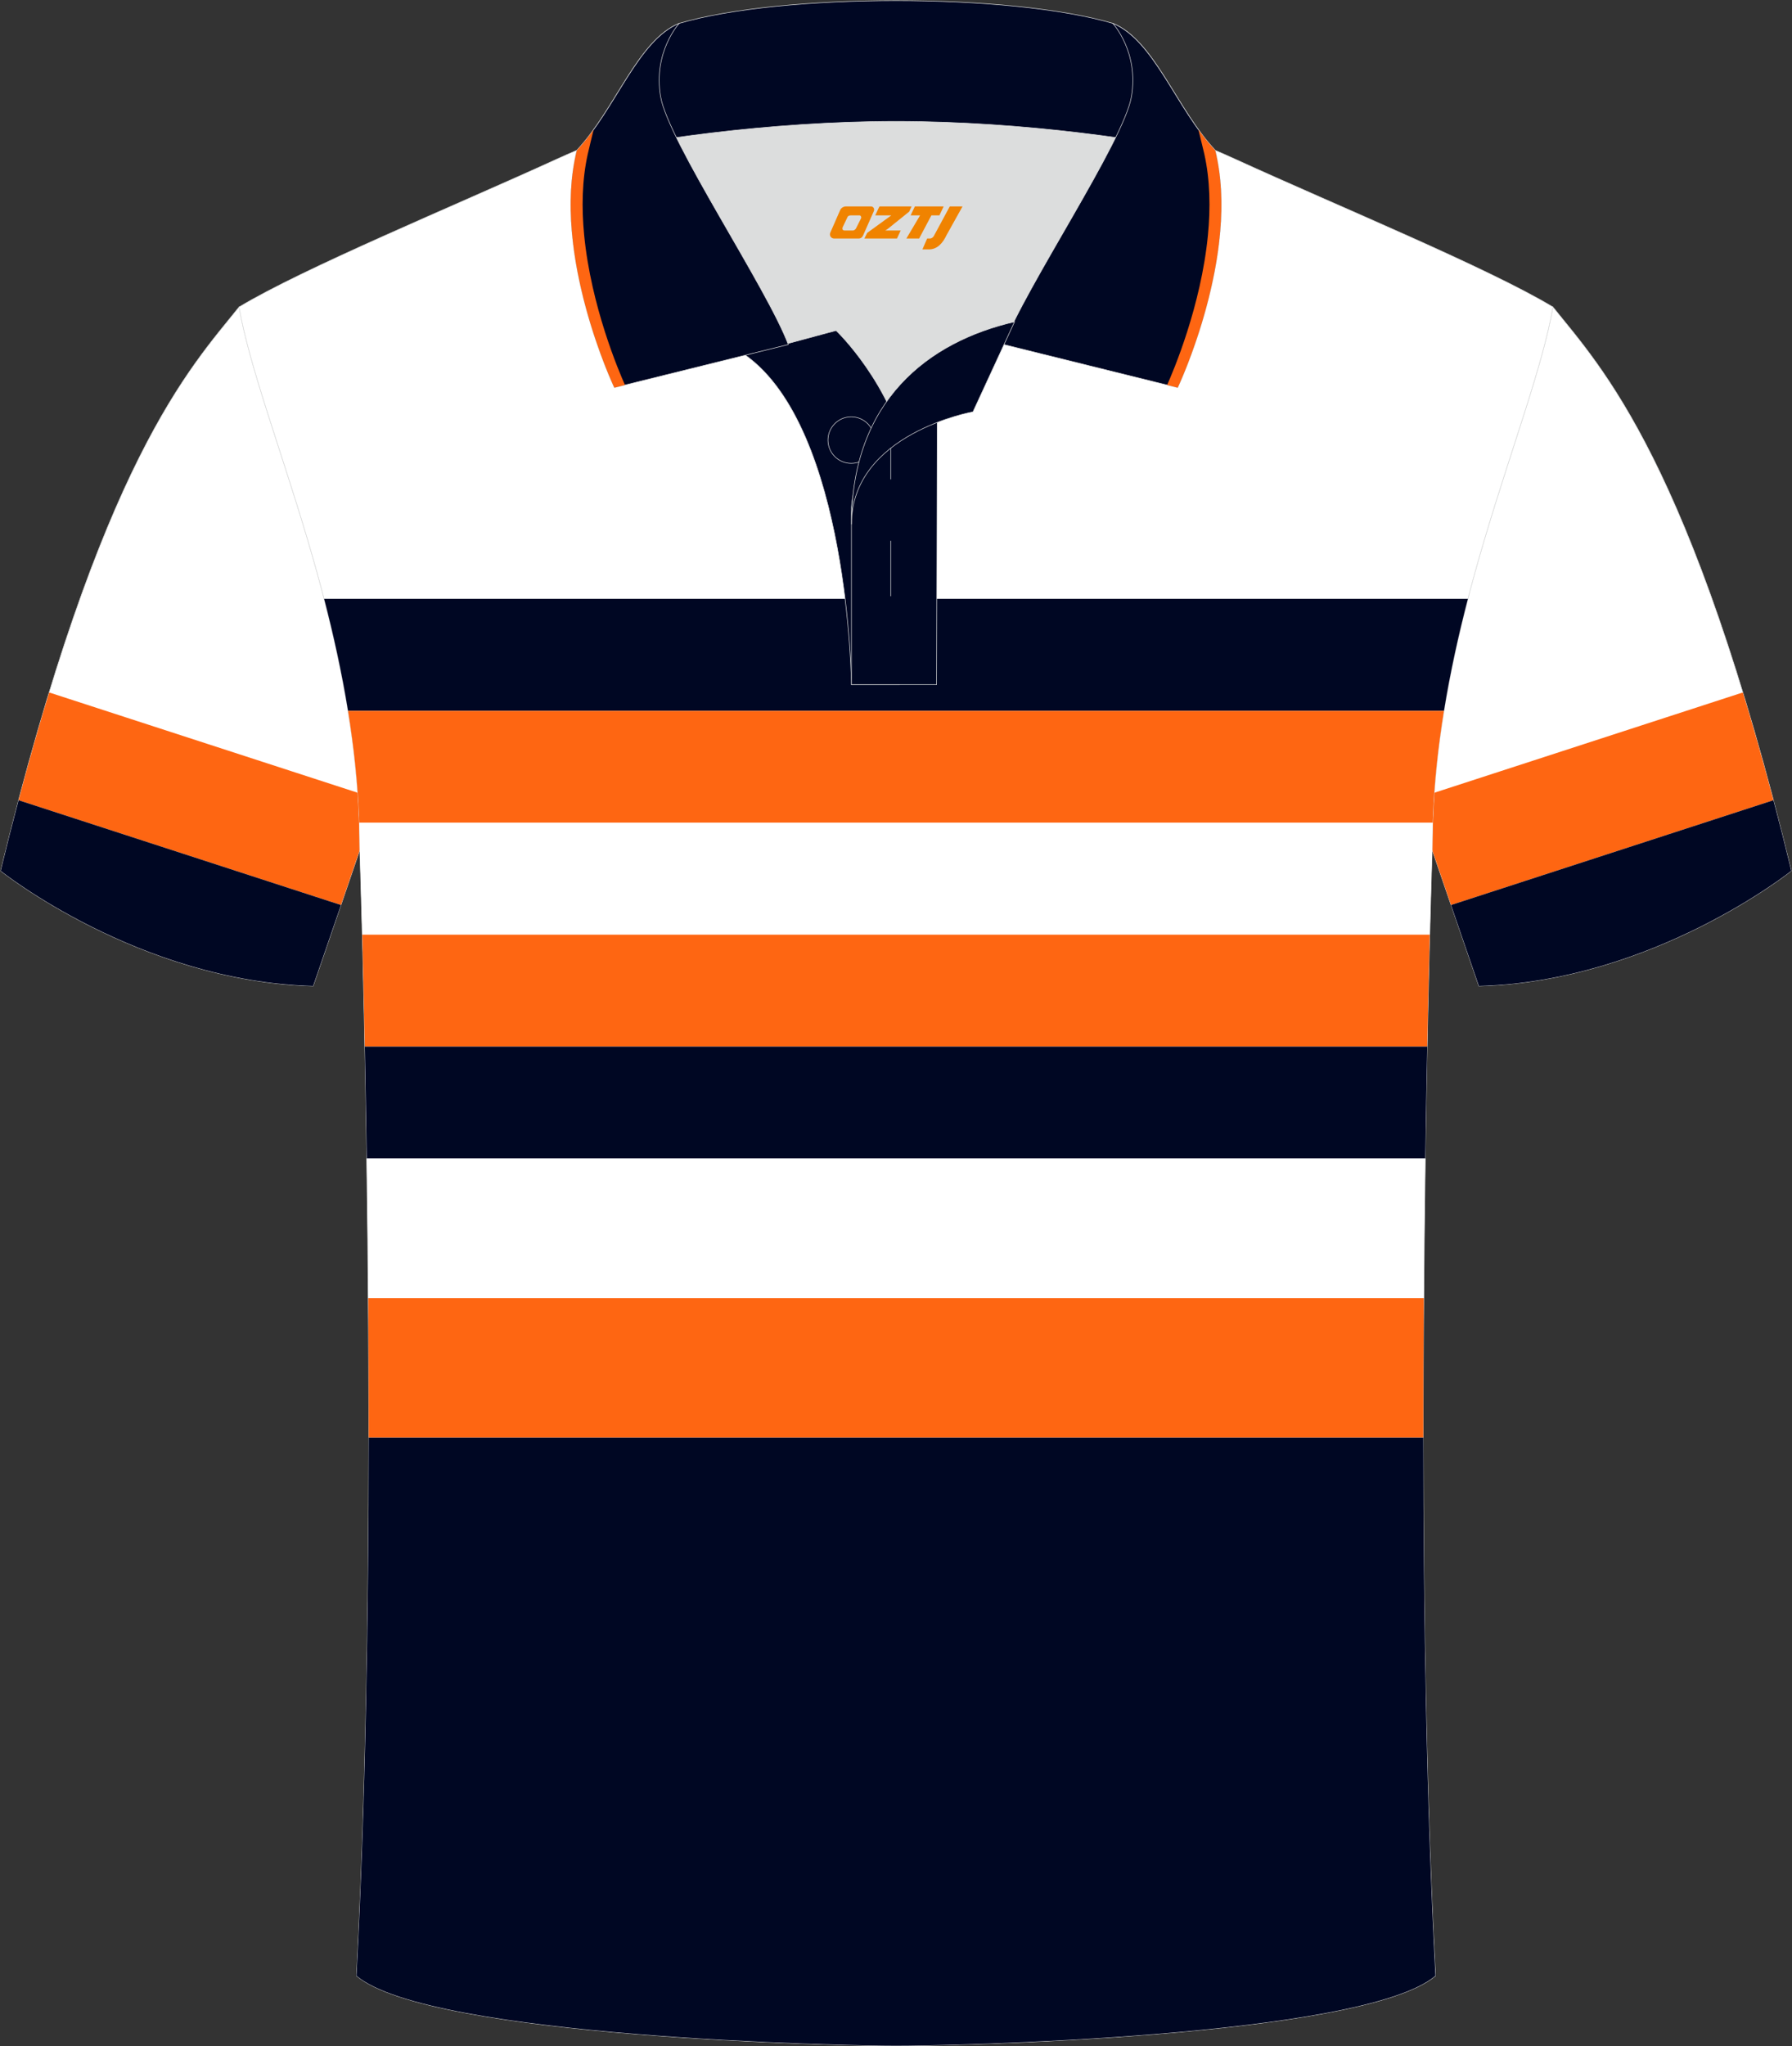<?xml version="1.0" encoding="utf-8"?>
<!-- Generator: Adobe Illustrator 24.0.0, SVG Export Plug-In . SVG Version: 6.00 Build 0)  -->
<svg xmlns="http://www.w3.org/2000/svg" xmlns:xlink="http://www.w3.org/1999/xlink" version="1.1" id="图层_1" x="0px" y="0px" width="379.8px" height="433.5px" viewBox="0 0 379.8 433.5" enable-background="new 0 0 379.8 433.5" xml:space="preserve">
<rect x="0" y="0" width="379.8" height="433.5" fill="#333333" stroke="none"/>
<g>
	<g>
		
			<path fill-rule="evenodd" clip-rule="evenodd" fill="#FFFFFF" stroke="#DCDDDD" stroke-width="0.118" stroke-miterlimit="22.926" d="    M329.13,65.04c10.24,12.8,29.36,32.42,50.52,119.44c0,0-29.19,23.38-66.21,24.4c0,0-7.16-20.82-9.9-28.84    C303.54,132.26,324.85,89.8,329.13,65.04z"/>
		<g>
			<path fill-rule="evenodd" clip-rule="evenodd" fill="#FE6612" d="M375.86,169.52l-68.32,22.2c-1.54-4.5-3.04-8.87-4-11.68     c0-4.07,0.16-8.11,0.44-12.1l65.4-21.25C371.51,153.65,373.67,161.24,375.86,169.52z"/>
			<path fill-rule="evenodd" clip-rule="evenodd" fill="#000723" d="M307.54,191.72l68.32-22.2c1.26,4.75,2.52,9.73,3.79,14.96     c0,0-29.19,23.38-66.21,24.4C313.44,208.88,310.41,200.08,307.54,191.72z"/>
		</g>
	</g>
	<g>
		
			<path fill-rule="evenodd" clip-rule="evenodd" fill="#FFFFFF" stroke="#DCDDDD" stroke-width="0.118" stroke-miterlimit="22.926" d="    M50.67,65.04C40.43,77.84,21.31,97.46,0.15,184.48c0,0,29.19,23.38,66.21,24.4c0,0,7.17-20.82,9.9-28.84    C76.26,132.26,54.95,89.8,50.67,65.04z"/>
		<g>
			<path fill-rule="evenodd" clip-rule="evenodd" fill="#FE6612" d="M3.94,169.52l68.32,22.2c1.54-4.5,3.04-8.87,4-11.68     c0-4.07-0.16-8.11-0.44-12.1l-65.4-21.25C8.29,153.65,6.13,161.24,3.94,169.52z"/>
			<path fill-rule="evenodd" clip-rule="evenodd" fill="#000723" d="M72.26,191.72l-68.32-22.2c-1.26,4.75-2.52,9.73-3.79,14.96     c0,0,29.19,23.38,66.21,24.4C66.36,208.88,69.39,200.08,72.26,191.72z"/>
		</g>
	</g>
	
		<path fill-rule="evenodd" clip-rule="evenodd" fill="#FFFFFF" stroke="#DCDDDD" stroke-width="0.118" stroke-miterlimit="22.926" d="   M76.26,180.05c0,0,4.68,137.15-0.7,238.51c15.6,13.15,104.62,14.84,114.34,14.82c9.72,0.03,98.74-1.67,114.34-14.82   c-5.38-101.36-0.7-238.51-0.7-238.51c0-47.79,21.31-90.25,25.59-115.01c-13.68-8.25-45.44-21.32-67.38-31.34   c-5.84-2.66-10.73-4.57-15.09-5.94L133.1,27.75c-4.32,1.37-9.2,3.29-15.06,5.95C96.1,43.72,64.35,56.79,50.67,65.04   C54.95,89.8,76.26,132.26,76.26,180.05z"/>
	<g>
		<path fill-rule="evenodd" clip-rule="evenodd" fill="#000723" d="M73.76,150.57l232.28,0c1.33-8.19,3.09-16.12,5.07-23.71H68.7    C70.67,134.46,72.43,142.38,73.76,150.57z"/>
		<path fill-rule="evenodd" clip-rule="evenodd" fill="#FE6612" d="M76.15,174.3l227.49,0c0.28-8.09,1.14-16.02,2.39-23.71H73.76    C75.01,158.28,75.87,166.2,76.15,174.3z"/>
		<path fill-rule="evenodd" clip-rule="evenodd" fill="#FFFFFF" d="M76.78,198h226.24c0.29-11.36,0.52-17.96,0.52-17.96    c0-1.93,0.04-3.84,0.11-5.75H76.15c0.07,1.91,0.11,3.82,0.11,5.75C76.26,180.05,76.48,186.64,76.78,198z"/>
		<path fill-rule="evenodd" clip-rule="evenodd" fill="#FE6612" d="M77.32,221.71h225.16c0.18-9.22,0.37-17.24,0.54-23.71H76.78    C76.95,204.47,77.14,212.49,77.32,221.71z"/>
		<path fill-rule="evenodd" clip-rule="evenodd" fill="#000723" d="M77.73,245.43h224.35c0.12-8.54,0.26-16.5,0.41-23.72H77.32    C77.46,228.93,77.6,236.9,77.73,245.43z"/>
		<path fill-rule="evenodd" clip-rule="evenodd" fill="#FFFFFF" d="M78.05,275h223.71c0.07-10.4,0.19-20.32,0.32-29.57H77.73    C77.86,254.68,77.97,264.6,78.05,275z"/>
		<path fill-rule="evenodd" clip-rule="evenodd" fill="#FE6612" d="M78.14,304.55h223.52c-0.01-10.14,0.03-20.05,0.1-29.55H78.05    C78.11,284.51,78.15,294.41,78.14,304.55z"/>
		<path fill-rule="evenodd" clip-rule="evenodd" fill="#000723" d="M301.66,304.55H78.14c-0.03,37.34-0.67,77.94-2.59,114    c15.6,13.15,104.62,14.84,114.34,14.82c9.72,0.03,98.74-1.67,114.34-14.82C302.33,382.49,301.69,341.89,301.66,304.55z"/>
	</g>
	<g>
		<g>
			<path fill-rule="evenodd" clip-rule="evenodd" fill="#DCDDDD" d="M187.92,85.04c6.44-9.11,16.35-14.37,26.94-16.84     c5.24-10.64,16.08-27.82,21.62-39.14c-26.77-6.52-66.39-6.52-93.16,0c6.42,13.14,20,34.17,23.66,43.71l10.21-2.75     C177.2,70.02,183.2,75.69,187.92,85.04z"/>
			
				<path fill-rule="evenodd" clip-rule="evenodd" fill="#000723" stroke="#DCDDDD" stroke-width="0.118" stroke-miterlimit="22.926" d="     M157.94,75.21l19.26-5.19c0,0,11.74,11.1,15.3,27.84c3.55,16.74-1.86,47.18-1.86,47.18h-10.18     C180.46,145.03,179.93,90.78,157.94,75.21z"/>
			
				<path fill-rule="evenodd" clip-rule="evenodd" fill="#000723" stroke="#DCDDDD" stroke-width="0.118" stroke-miterlimit="22.926" d="     M180.46,107.49v37.54h18.04l0.14-60.77C189.8,87.17,180.96,98.7,180.46,107.49z"/>
			
				<path fill-rule="evenodd" clip-rule="evenodd" fill="#000723" stroke="#DCDDDD" stroke-width="0.118" stroke-miterlimit="22.926" d="     M121.99,33.04c13.38-3.26,40.91-7.33,67.92-7.33c27,0,54.53,4.07,67.92,7.33l-0.28-1.2c-8.22-8.78-12.93-23.33-21.69-26.89     c-10.94-3.21-28.44-4.82-45.95-4.82c-17.5,0-35.01,1.61-45.95,4.82c-8.77,3.57-13.47,18.11-21.69,26.89L121.99,33.04z"/>
			
				<path fill-rule="evenodd" clip-rule="evenodd" fill="#000723" stroke="#DCDDDD" stroke-width="0.118" stroke-miterlimit="22.926" d="     M143.95,4.95c0,0-5.58,6.05-3.94,15.53c1.63,9.49,22.57,40.53,27.06,52.51l-36.86,9.13c0,0-13.39-28.22-7.95-50.28     C130.49,23.06,135.19,8.52,143.95,4.95z"/>
			
				<path fill-rule="evenodd" clip-rule="evenodd" fill="#000723" stroke="#DCDDDD" stroke-width="0.118" stroke-miterlimit="22.926" d="     M235.85,4.95c0,0,5.58,6.05,3.95,15.53c-1.63,9.49-22.57,40.53-27.06,52.51l36.86,9.13c0,0,13.39-28.22,7.95-50.28     C249.32,23.06,244.62,8.52,235.85,4.95z"/>
			
				<path fill-rule="evenodd" clip-rule="evenodd" fill="#000723" stroke="#DCDDDD" stroke-width="0.118" stroke-miterlimit="22.926" d="     M180.41,98.16c2.72,0,4.93-2.21,4.93-4.93c0-2.72-2.22-4.93-4.93-4.93c-2.72,0-4.93,2.22-4.93,4.93     C175.48,95.95,177.7,98.16,180.41,98.16z"/>
			
				<line fill-rule="evenodd" clip-rule="evenodd" fill="none" stroke="#DCDDDD" stroke-width="0.118" stroke-miterlimit="22.926" x1="188.8" y1="114.56" x2="188.8" y2="126.31"/>
			
				<line fill-rule="evenodd" clip-rule="evenodd" fill="none" stroke="#DCDDDD" stroke-width="0.118" stroke-miterlimit="22.926" x1="188.8" y1="89.8" x2="188.8" y2="101.55"/>
			
				<path fill-rule="evenodd" clip-rule="evenodd" fill="#000723" stroke="#DCDDDD" stroke-width="0.118" stroke-miterlimit="22.926" d="     M215.02,68.17l-8.81,19.08c0,0-25.75,4.58-25.75,23.82C180.46,84.88,196.75,72.37,215.02,68.17z"/>
			
		</g>
		<path fill-rule="evenodd" clip-rule="evenodd" fill="#FE6612" d="M125.81,27.48c-0.93,1.28-1.89,2.51-2.9,3.66    c-0.21,0.24-0.42,0.47-0.64,0.7l-0.28,1.2c-1.3,6.04-1.25,12.49-0.5,18.67c1.96,16.16,8.72,30.41,8.72,30.41l2.25-0.56    c-1.3-2.9-7.19-16.71-8.65-31.74c-0.56-5.74-0.47-11.66,0.77-17.22C124.98,30.89,125.38,29.19,125.81,27.48z"/>
		<path fill-rule="evenodd" clip-rule="evenodd" fill="#FE6612" d="M254,27.48c0.93,1.28,1.89,2.51,2.9,3.66    c0.21,0.24,0.42,0.47,0.64,0.7l0.28,1.2c1.29,6.04,1.25,12.49,0.5,18.67c-1.96,16.16-8.72,30.41-8.72,30.41l-2.24-0.56    c1.3-2.9,7.19-16.71,8.65-31.74c0.56-5.74,0.47-11.66-0.77-17.22C254.82,30.89,254.42,29.19,254,27.48z"/>
	</g>
</g>
<g>
	<path fill="#F08300" d="M201.3,43.73l-3.4,6.3c-0.2,0.3-0.5,0.5-0.8,0.5h-0.6l-1,2.3h1.2c2,0.1,3.2-1.5,3.9-3L204,43.73h-2.5L201.3,43.73z"/>
	<polygon fill="#F08300" points="194.1,43.73 ,200,43.73 ,199.1,45.63 ,197.4,45.63 ,194.8,50.53 ,192.1,50.53 ,195,45.63 ,193,45.63 ,193.9,43.73"/>
	<polygon fill="#F08300" points="188.1,48.83 ,187.6,48.83 ,188.1,48.53 ,192.7,44.83 ,193.2,43.73 ,186.4,43.73 ,186.1,44.33 ,185.5,45.63 ,188.3,45.63 ,188.9,45.63 ,183.8,49.33    ,183.2,50.53 ,189.8,50.53 ,190.1,50.53 ,190.9,48.83"/>
	<path fill="#F08300" d="M184.6,43.73H179.3C178.8,43.73,178.3,44.03,178.1,44.43L176,49.23C175.7,49.83,176.1,50.53,176.8,50.53h5.2c0.4,0,0.7-0.2,0.9-0.6L185.2,44.73C185.4,44.23,185.1,43.73,184.6,43.73z M182.5,46.23L181.4,48.43C181.2,48.73,180.9,48.83,180.8,48.83l-1.8,0C178.8,48.83,178.4,48.73,178.6,48.13l1-2.1c0.1-0.3,0.4-0.4,0.7-0.4h1.9   C182.4,45.63,182.6,45.93,182.5,46.23z"/>
</g>
</svg>